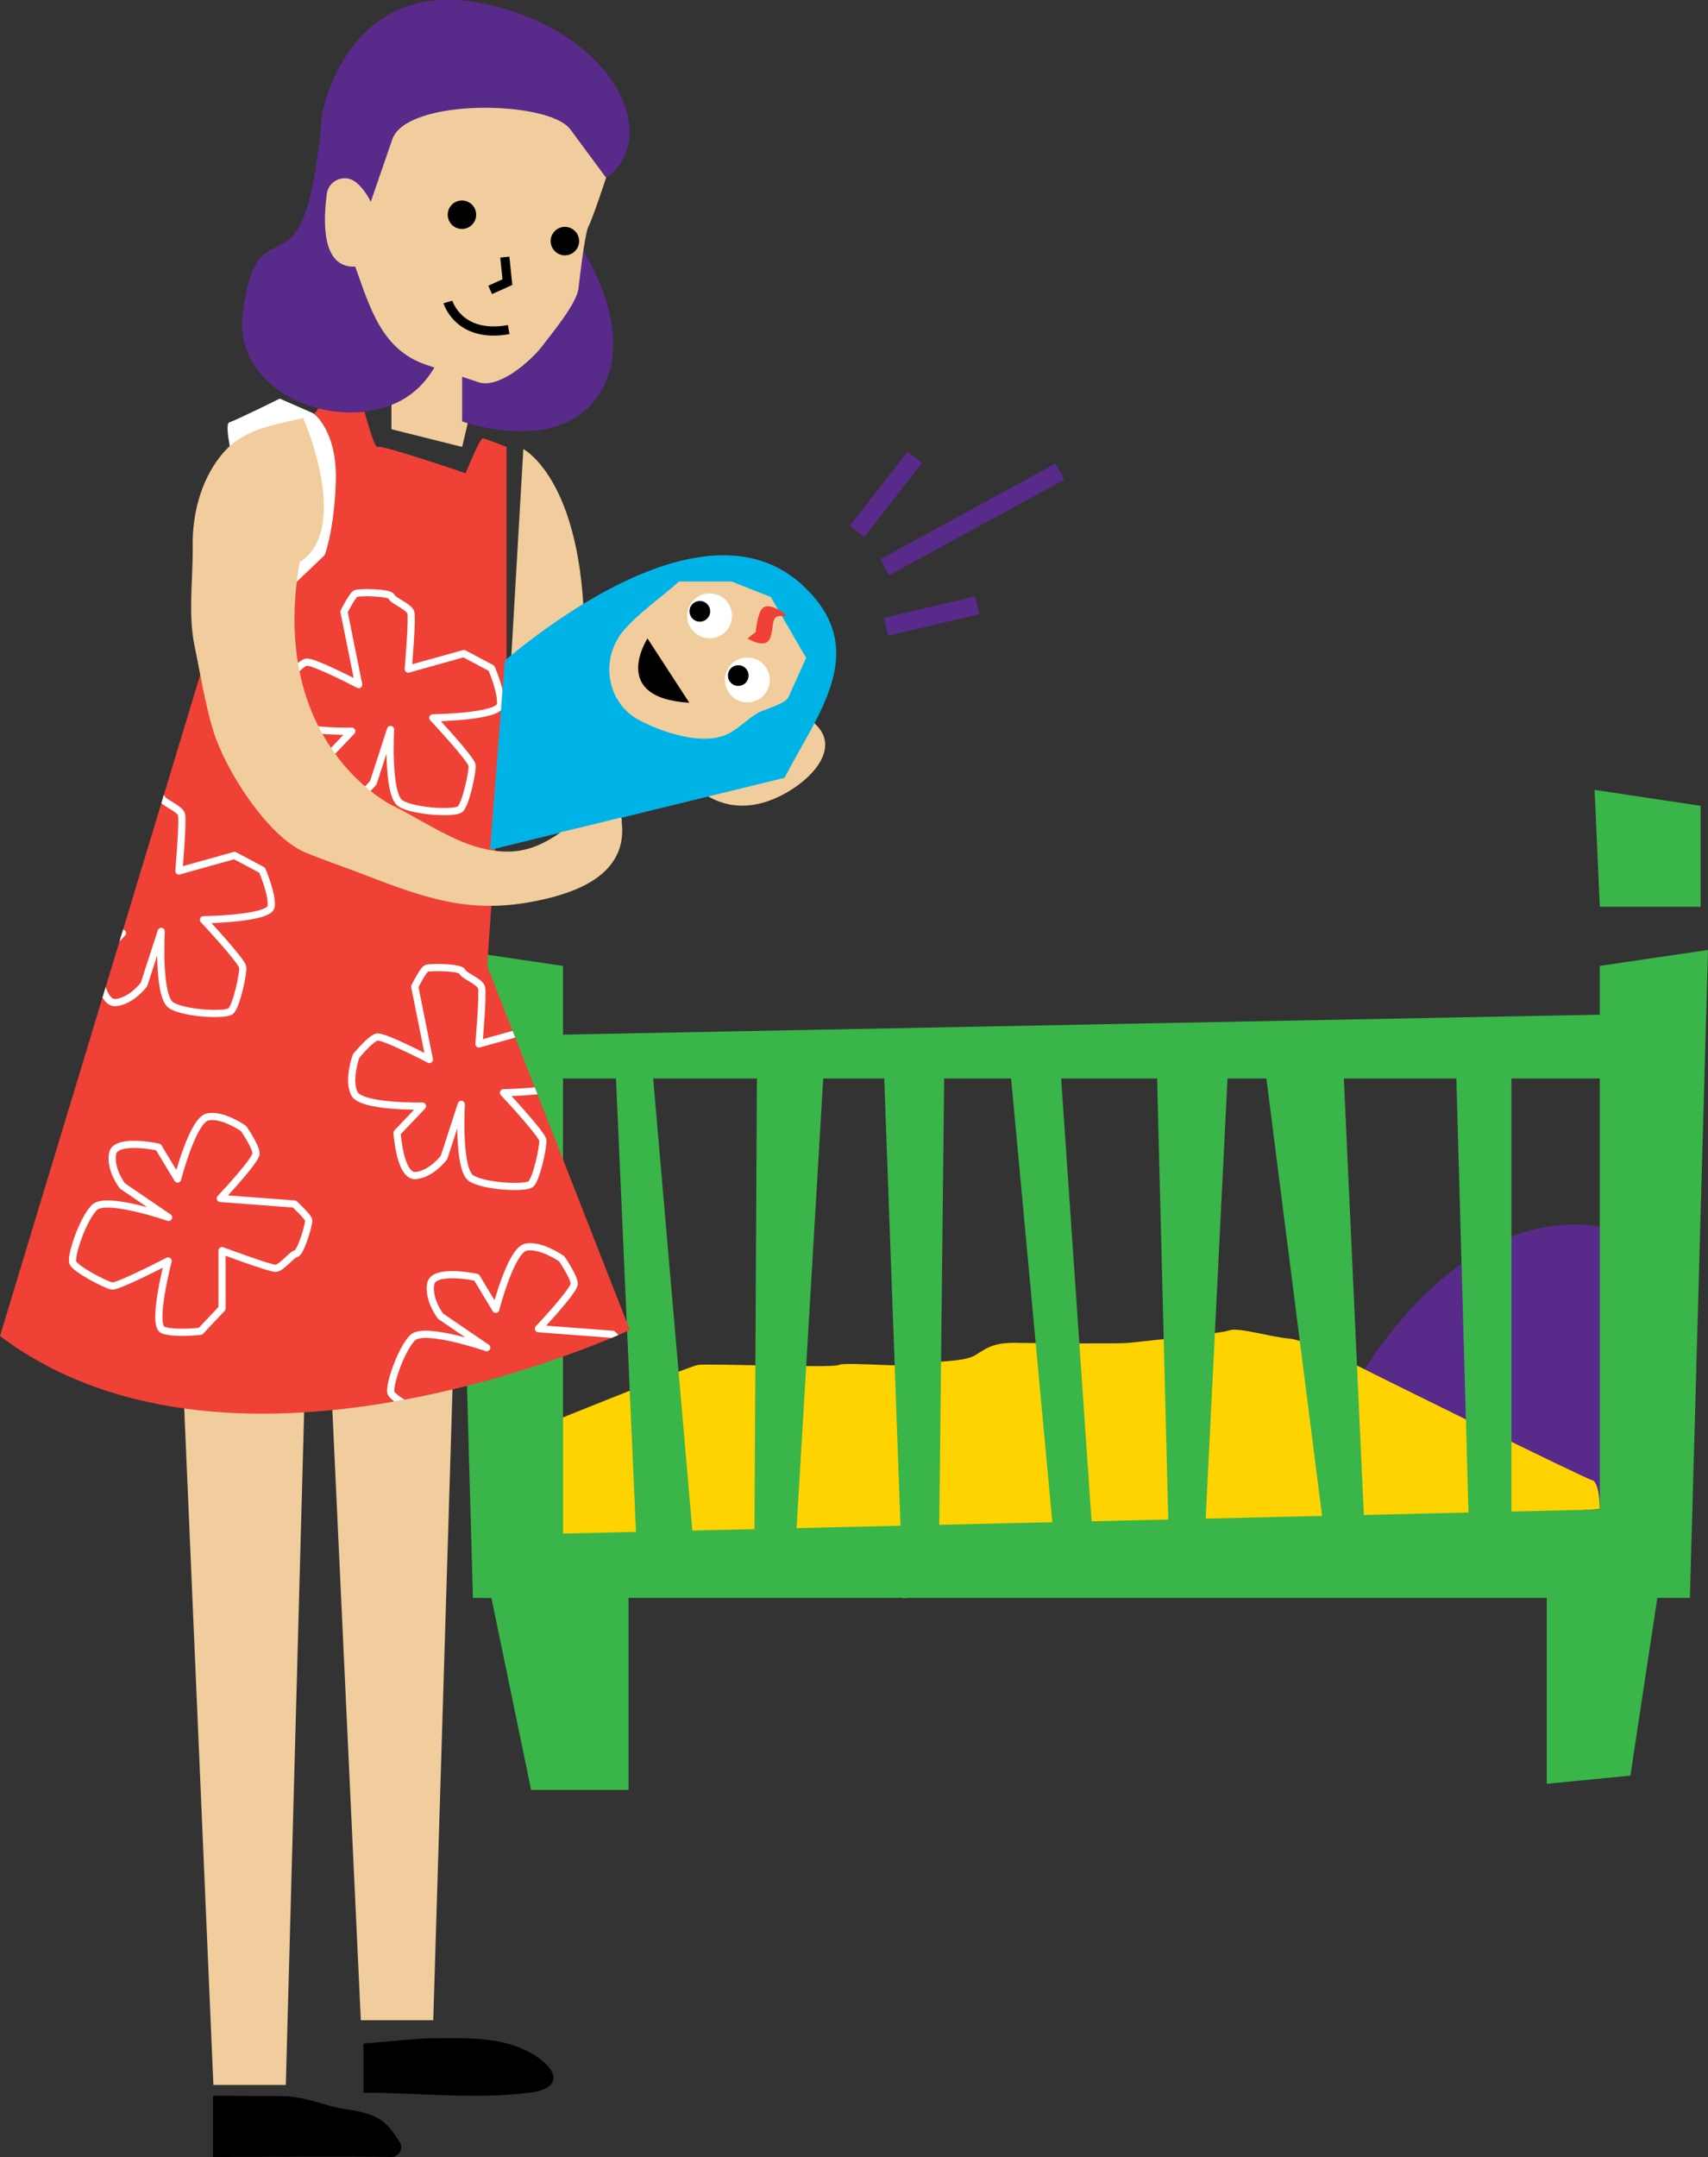 <?xml version="1.0" encoding="utf-8"?>
<!-- Generator: Adobe Illustrator 21.0.0, SVG Export Plug-In . SVG Version: 6.00 Build 0)  -->
<svg version="1.1" id="Layer_1" xmlns="http://www.w3.org/2000/svg" xmlns:xlink="http://www.w3.org/1999/xlink" x="0px" y="0px"
	 viewBox="0 0 396.2 500" style="enable-background:new 0 0 396.2 500;" xml:space="preserve">
<rect x="0" y="0" width="396.2" height="500" fill="#333333" stroke="none"/>
<style type="text/css">
	.st0{fill:#582A8A;}
	.st1{fill:#FFD300;}
	.st2{fill:#39B54A;}
	.st3{fill:#F1CD9D;}
	.st4{fill:#EF4136;}
	.st5{clip-path:url(#SVGID_2_);}
	.st6{fill:none;stroke:#FFFFFF;stroke-width:1.669;stroke-linejoin:round;stroke-miterlimit:10;}
	.st7{fill:#00B3E7;}
	.st8{fill:#FFFFFF;}
	.st9{fill:none;stroke:#000000;stroke-width:2.131;stroke-miterlimit:10;}
	.st10{fill:none;stroke:#582A8A;stroke-width:4.25;stroke-miterlimit:10;}
</style>
<g>
	<path class="st0" d="M315.8,318.7c0,0,24-42.6,59-33.6l1.8,74.9"/>
	<path class="st1" d="M112.4,335.9c0,0,47-19.1,49.5-19.5c2.5-0.4,31.5,0.8,32.7,0s20.6,0.9,20.6-0.1s8.1-0.3,11.1-2.2
		c3-1.9,4.5-3,10.4-2.8c5.9,0.1,23.5,0.2,25,0c1.5-0.2,21.2-2.1,23.4-2.9s9.4,1.5,14,1.9c4.6,0.4,19.8,8.3,19.8,8.3
		s48.6,24.1,50.4,24.5c1.8,0.4,1.8,6.7,1.8,6.7s-257.4,17.6-258.8,12.9S112.4,335.9,112.4,335.9z"/>
	<polygon class="st2" points="392,370.4 371.1,370.4 371.1,223.9 396.2,220.2 	"/>
	<polygon class="st2" points="384.3,349.6 384.3,370.4 111.9,370.4 112.8,355.9 	"/>
	<polygon class="st2" points="161.9,369.8 147.9,363.6 142.5,241.3 150.7,240.6 	"/>
	<polygon class="st2" points="184.5,359 175,357.3 175.6,245.7 191.4,242.6 	"/>
	<polygon class="st2" points="217.7,369.7 209.5,370.5 204.8,241.4 219.1,242.3 	"/>
	<polygon class="st2" points="253.5,356.9 244.6,358.2 233.8,242 245.8,244.9 	"/>
	<polygon class="st2" points="279.2,361.6 271.2,360 268.3,245.7 285.1,242.8 	"/>
	<polygon class="st2" points="317.2,369.4 309.1,370.4 292.7,241.7 311.5,245 	"/>
	<polygon class="st2" points="350.6,353.5 340.8,356.3 337.7,245.7 350.6,241.9 	"/>
	<polygon class="st2" points="381.6,250 121.8,250 121.8,240 381.6,235 	"/>
	<polygon class="st2" points="145.8,414.9 123.2,414.9 112,360.8 145.8,360.8 	"/>
	<polygon class="st2" points="378.2,411.6 358.8,413.5 358.8,357.5 386.4,357.5 	"/>
	<polygon class="st2" points="394.5,210.2 371.1,210.2 369.9,183.1 394.5,186.8 	"/>
	<polygon class="st2" points="109.7,370.4 130.6,370.4 130.6,223.9 105.5,220.2 	"/>
	<g>
		<polyline class="st3" points="42.2,314.1 49.5,483.3 66.3,483.3 70.8,318.1 		"/>
		<polyline class="st3" points="76.5,314.1 83.7,468.3 100.5,468.3 105.1,317.7 		"/>
		<path class="st3" d="M121.4,104.1c0,0,15,7.7,14.1,47.2c-0.9,39.5-10.4,29-10.4,29l-8.2,1.2"/>
		<path class="st4" d="M117.5,103.6v55.8l-4.5,64.5l33.1,84.4c0,0-91.2,42.7-146.1,1.4L49,148L69.5,100l5.2-6.3l8.8-2.2
			c0,0,3.2,12.7,4.1,12.1c0.8-0.6,20.4,6.1,20.4,6.1s3.3-8.1,4-8.1C112.5,101.6,117.5,103.6,117.5,103.6z"/>
		<g>
			<defs>
				<path id="SVGID_1_" d="M117.5,103.6v55.8l-4.5,64.5l33.1,84.4c0,0-91.2,42.7-146.1,1.4L49,148L69.5,100l5.2-6.3l8.8-2.2
					c0,0,3.2,12.7,4.1,12.1c0.8-0.6,20.4,6.1,20.4,6.1s3.3-8.1,4-8.1C112.5,101.6,117.5,103.6,117.5,103.6z"/>
			</defs>
			<clipPath id="SVGID_2_">
				<use xlink:href="#SVGID_1_"  style="overflow:visible;"/>
			</clipPath>
			<g class="st5">
				<path class="st6" d="M39.1,282.2c0,0-14.5-5-17.2-2.3s-5.6,11.3-5,12.8c0.6,1.5,7.7,5.2,9.1,5.4c1.4,0.2,13-5.8,13-5.8
					s-3.9,14.9-1.2,16c2.7,1,8.7,0.3,8.7,0.3l5-5.3v-13.4c0,0,11,4.1,12.4,4.1c1.4,0,3.7-3.2,4.8-3.4c1-0.1,3.1-7,2.9-7.8
					s-3.3-3.7-3.3-3.7l-17.2-1.3c0,0,8.3-8.8,8.3-10.4c0-1.6-2.9-5.8-2.9-5.8s-4.8-3.4-8.3-2.7c-3.5,0.7-7,14.4-7,14.4l-4.4-7.3
					c0,0,0-0.1-0.1-0.1c-0.8-0.2-10.1-2-10.6,1.6c-0.6,3.7,2.3,7.4,2.3,7.4L39.1,282.2z"/>
				<path class="st6" d="M112.9,312.4c0,0-14.5-5-17.2-2.3s-5.6,11.3-5,12.8c0.6,1.5,7.7,5.2,9.1,5.4s13-5.8,13-5.8
					s-3.9,14.9-1.2,16s8.7,0.3,8.7,0.3l5-5.3v-13.4c0,0,11,4.1,12.4,4.1c1.4,0,3.7-3.2,4.8-3.4c1-0.1,3.1-7,2.9-7.8
					c-0.2-0.8-3.3-3.7-3.3-3.7l-17.2-1.3c0,0,8.3-8.8,8.3-10.4c0-1.6-2.9-5.8-2.9-5.8s-4.8-3.4-8.3-2.7s-7,14.4-7,14.4l-4.4-7.3
					c0,0,0-0.1-0.1-0.1c-0.8-0.2-10.1-2-10.6,1.6c-0.6,3.7,2.3,7.4,2.3,7.4L112.9,312.4z"/>
				<path class="st6" d="M107,256c0,0-0.9,15.3,2.4,17.2c3.3,1.9,12.4,2.3,13.7,1.3c1.3-1,3-8.8,2.8-10.2c-0.2-1.5-9.1-11-9.1-11
					s15.4-0.2,15.7-3.1s-2.1-8.4-2.1-8.4l-6.4-3.4l-12.9,3.6c0,0,1-11.7,0.6-13.1c-0.4-1.4-4.1-2.7-4.5-3.7c-0.4-1-7.5-1.1-8.3-0.7
					c-0.8,0.4-2.7,4.2-2.7,4.2l3.4,16.9c0,0-10.7-5.6-12.2-5.2c-1.5,0.4-4.8,4.4-4.8,4.4s-2,5.5-0.4,8.7c1.6,3.2,15.8,2.9,15.8,2.9
					l-5.9,6.2c0,0,0,0.1,0,0.1c0.1,0.8,0.8,10.2,4.4,9.8c3.7-0.4,6.5-4.2,6.5-4.2L107,256z"/>
				<path class="st6" d="M37.4,215.9c0,0-0.9,15.3,2.4,17.2c3.3,1.9,12.4,2.3,13.7,1.3c1.3-1,3-8.8,2.8-10.2c-0.2-1.5-9.1-11-9.1-11
					s15.4-0.2,15.7-3.1s-2.1-8.4-2.1-8.4l-6.4-3.4l-12.9,3.6c0,0,1-11.7,0.6-13.1c-0.4-1.4-4.1-2.7-4.5-3.7c-0.4-1-7.5-1.1-8.3-0.7
					c-0.8,0.4-2.7,4.2-2.7,4.2l3.4,16.9c0,0-10.7-5.6-12.2-5.2s-4.8,4.4-4.8,4.4s-2,5.5-0.4,8.7c1.6,3.2,15.8,2.9,15.8,2.9l-5.9,6.2
					c0,0,0,0.1,0,0.1c0.1,0.8,0.8,10.2,4.4,9.8c3.7-0.4,6.5-4.2,6.5-4.2L37.4,215.9z"/>
				<path class="st6" d="M90.6,169.1c0,0-0.9,15.3,2.4,17.2c3.3,1.9,12.4,2.3,13.7,1.3c1.3-1,3-8.8,2.8-10.2c-0.2-1.5-9.1-11-9.1-11
					s15.4-0.2,15.7-3.1c0.3-2.9-2.1-8.4-2.1-8.4l-6.4-3.4l-12.9,3.6c0,0,1-11.7,0.6-13.1c-0.4-1.4-4.1-2.7-4.5-3.7s-7.5-1.1-8.3-0.7
					c-0.8,0.4-2.7,4.2-2.7,4.2l3.4,16.9c0,0-10.7-5.6-12.2-5.2c-1.5,0.4-4.8,4.4-4.8,4.4s-2,5.5-0.4,8.7c1.6,3.2,15.8,2.9,15.8,2.9
					l-5.9,6.2c0,0,0,0.1,0,0.1c0.1,0.8,0.8,10.2,4.4,9.8c3.7-0.4,6.5-4.2,6.5-4.2L90.6,169.1z"/>
			</g>
		</g>
		<path d="M49.4,485.8V500c13.8,0,27.6-0.2,41.4,0c1.8,0,2.9-2,1.9-3.5c-2.7-4-4-6.3-11.5-7.4c-7-1.1-7.9-2.5-14.8-3.2"/>
		<path d="M84.3,473.7v11.4c12.5,0,26.1,1.6,38.5,0c9.5-1.2,5.5-7.1-1.7-10.2c-6.8-3-15.3-2.4-22.6-2.4"/>
		<path class="st3" d="M162,182.9c0,0,5.4,5.6,14.5,3.3c9.1-2.3,21.8-13.2,10.4-20"/>
		<path class="st7" d="M117.1,153.1c16-13.3,49.1-35.8,69-17.5c16.2,14.9,3.6,29.7-4.1,44.7l-68.3,16.7"/>
		<polyline class="st3" points="90.8,76.4 90.8,99.5 107.2,103.6 113,79.1 		"/>
		<path class="st0" d="M107.2,97.7c0,0,23.9,8.6,32.6-7.7c8.6-16.3-8.2-37.4-8.2-37.4l-15,11.3l-9.4,12.4"/>
		<path class="st0" d="M105.8,68c-0.9,9.3-4.1,20.3-12.9,24.9C78.1,100.7,54,91,56.3,72.7c3.6-28.6,14.5,1.1,18.4-46.2
			c0,0,5.7-32.8,38.3-25.5c32.7,7.3,42.6,35.8,23.1,42.6"/>
		<path class="st3" d="M142.9,148.8c-3.3,6.3-1.3,14.7,5.5,18.2c5.4,2.8,14.5,5.9,20.3,3.2c2.6-1.2,4.7-3.6,7.2-5
			c1.3-0.7,6.4-2.1,7-3.6c0,0,4.1-9.1,4.1-9.1l-8.2-14.1l-9.1-3.6h-12.2c-4.2,3.8-9.6,7.4-13.2,11.8
			C143.7,147.3,143.3,148.1,142.9,148.8z"/>
		<path class="st3" d="M82.4,61.8c3.3,9.1,6,19.2,16.3,22.7c0,0,12.2,4.1,12.3,4.1c4.8,1.6,12.2-5,14.8-8.4c2.1-2.8,8-9.8,8.4-13.4
			c0,0,1.4-12.7,2.3-14.3c0.9-1.6,4.1-11.3,4.1-11.3S132.3,30,132.3,30c-5-6.8-38-7.3-41.3,2.3c0,0-5,14.5-5,14.5s-1.2-2.8-3.5-4.6
			c-2.6-2-6.3-0.4-6.7,2.8C75,51.1,74.5,62.2,82.4,61.8z"/>
		<ellipse transform="matrix(0.559 -0.829 0.829 0.559 5.946 110.805)" cx="107.2" cy="49.8" rx="3.3" ry="3.3"/>
		
			<ellipse transform="matrix(0.292 -0.957 0.957 0.292 -20.081 258.482)" class="st8" cx="164.5" cy="142.8" rx="5.2" ry="5.2"/>
		<ellipse transform="matrix(0.291 -0.957 0.957 0.291 -20.496 255.795)" cx="162.3" cy="141.7" rx="2.4" ry="2.4"/>
		
			<ellipse transform="matrix(0.291 -0.957 0.957 0.291 -28.014 277.677)" class="st8" cx="173.4" cy="157.7" rx="5.2" ry="5.2"/>
		<ellipse transform="matrix(0.291 -0.957 0.957 0.291 -28.527 274.837)" cx="171.2" cy="156.7" rx="2.4" ry="2.4"/>
		<ellipse transform="matrix(0.56 -0.829 0.829 0.56 11.335 133.186)" cx="131" cy="55.9" rx="3.3" ry="3.3"/>
		<path class="st9" d="M103.9,70c0,0,2.5,8.5,14.1,6.4"/>
		<polyline class="st9" points="117.1,59.6 117.7,65.4 113.7,67.2 		"/>
		<path d="M150.2,148c0,0-9,13.8,9.7,14.9"/>
		<path class="st4" d="M180.3,141.2c0,0-2.5-1.5-3.6,0c-1.1,1.5-1.4,5.3-1.4,5.3l-1.9,1.5c0,0,4.1,2.6,5.2,0c1.1-2.6,0-5.4,2.7-5.2
			C184,143.1,180.3,141.2,180.3,141.2z"/>
		<path class="st8" d="M72.2,95.6c0.8,0.1,6.1,4.6,5.7,16.1s-2.6,17-2.6,17l-8.6,8.2c0,0-12.3-27.4-12.3-28.1s-2.6-10.5-1.2-10.9
			s11.7-5.5,11.7-5.5L72.2,95.6z"/>
		<path class="st3" d="M144.1,189.5c-4.5,1.1-9.7,2.4-14,3.4c-5.8,4.1-10.9,5.6-18.5,3.7c-7.1-1.8-14.2-6.8-20.8-10
			c0,0-28.6-14.1-21.3-56.3c10.1-6.3,4.2-25.6,0.8-33.4c-5.5,1.4-13.1,2.2-18,7.5c-5.4,5.8-7.7,14.3-7.6,22
			c0.1,7.7-1.1,15.7,0.4,23.2c1.4,6.6,2.4,13.4,4.4,19.9c2.7,8.8,12.4,24.2,21.1,28c4.7,2,9.7,3.6,14.5,5.5
			c14.3,5.5,24.4,8.9,39.5,5.8c9.8-2,21.1-6.4,19.6-18.4C144.3,190.1,144.2,189.8,144.1,189.5z"/>
		<line class="st10" x1="205.2" y1="131.5" x2="245.9" y2="109.3"/>
		<line class="st10" x1="205.5" y1="145.3" x2="226.7" y2="140.3"/>
		<line class="st10" x1="198.8" y1="123.2" x2="212.2" y2="106"/>
	</g>
</g>
</svg>
